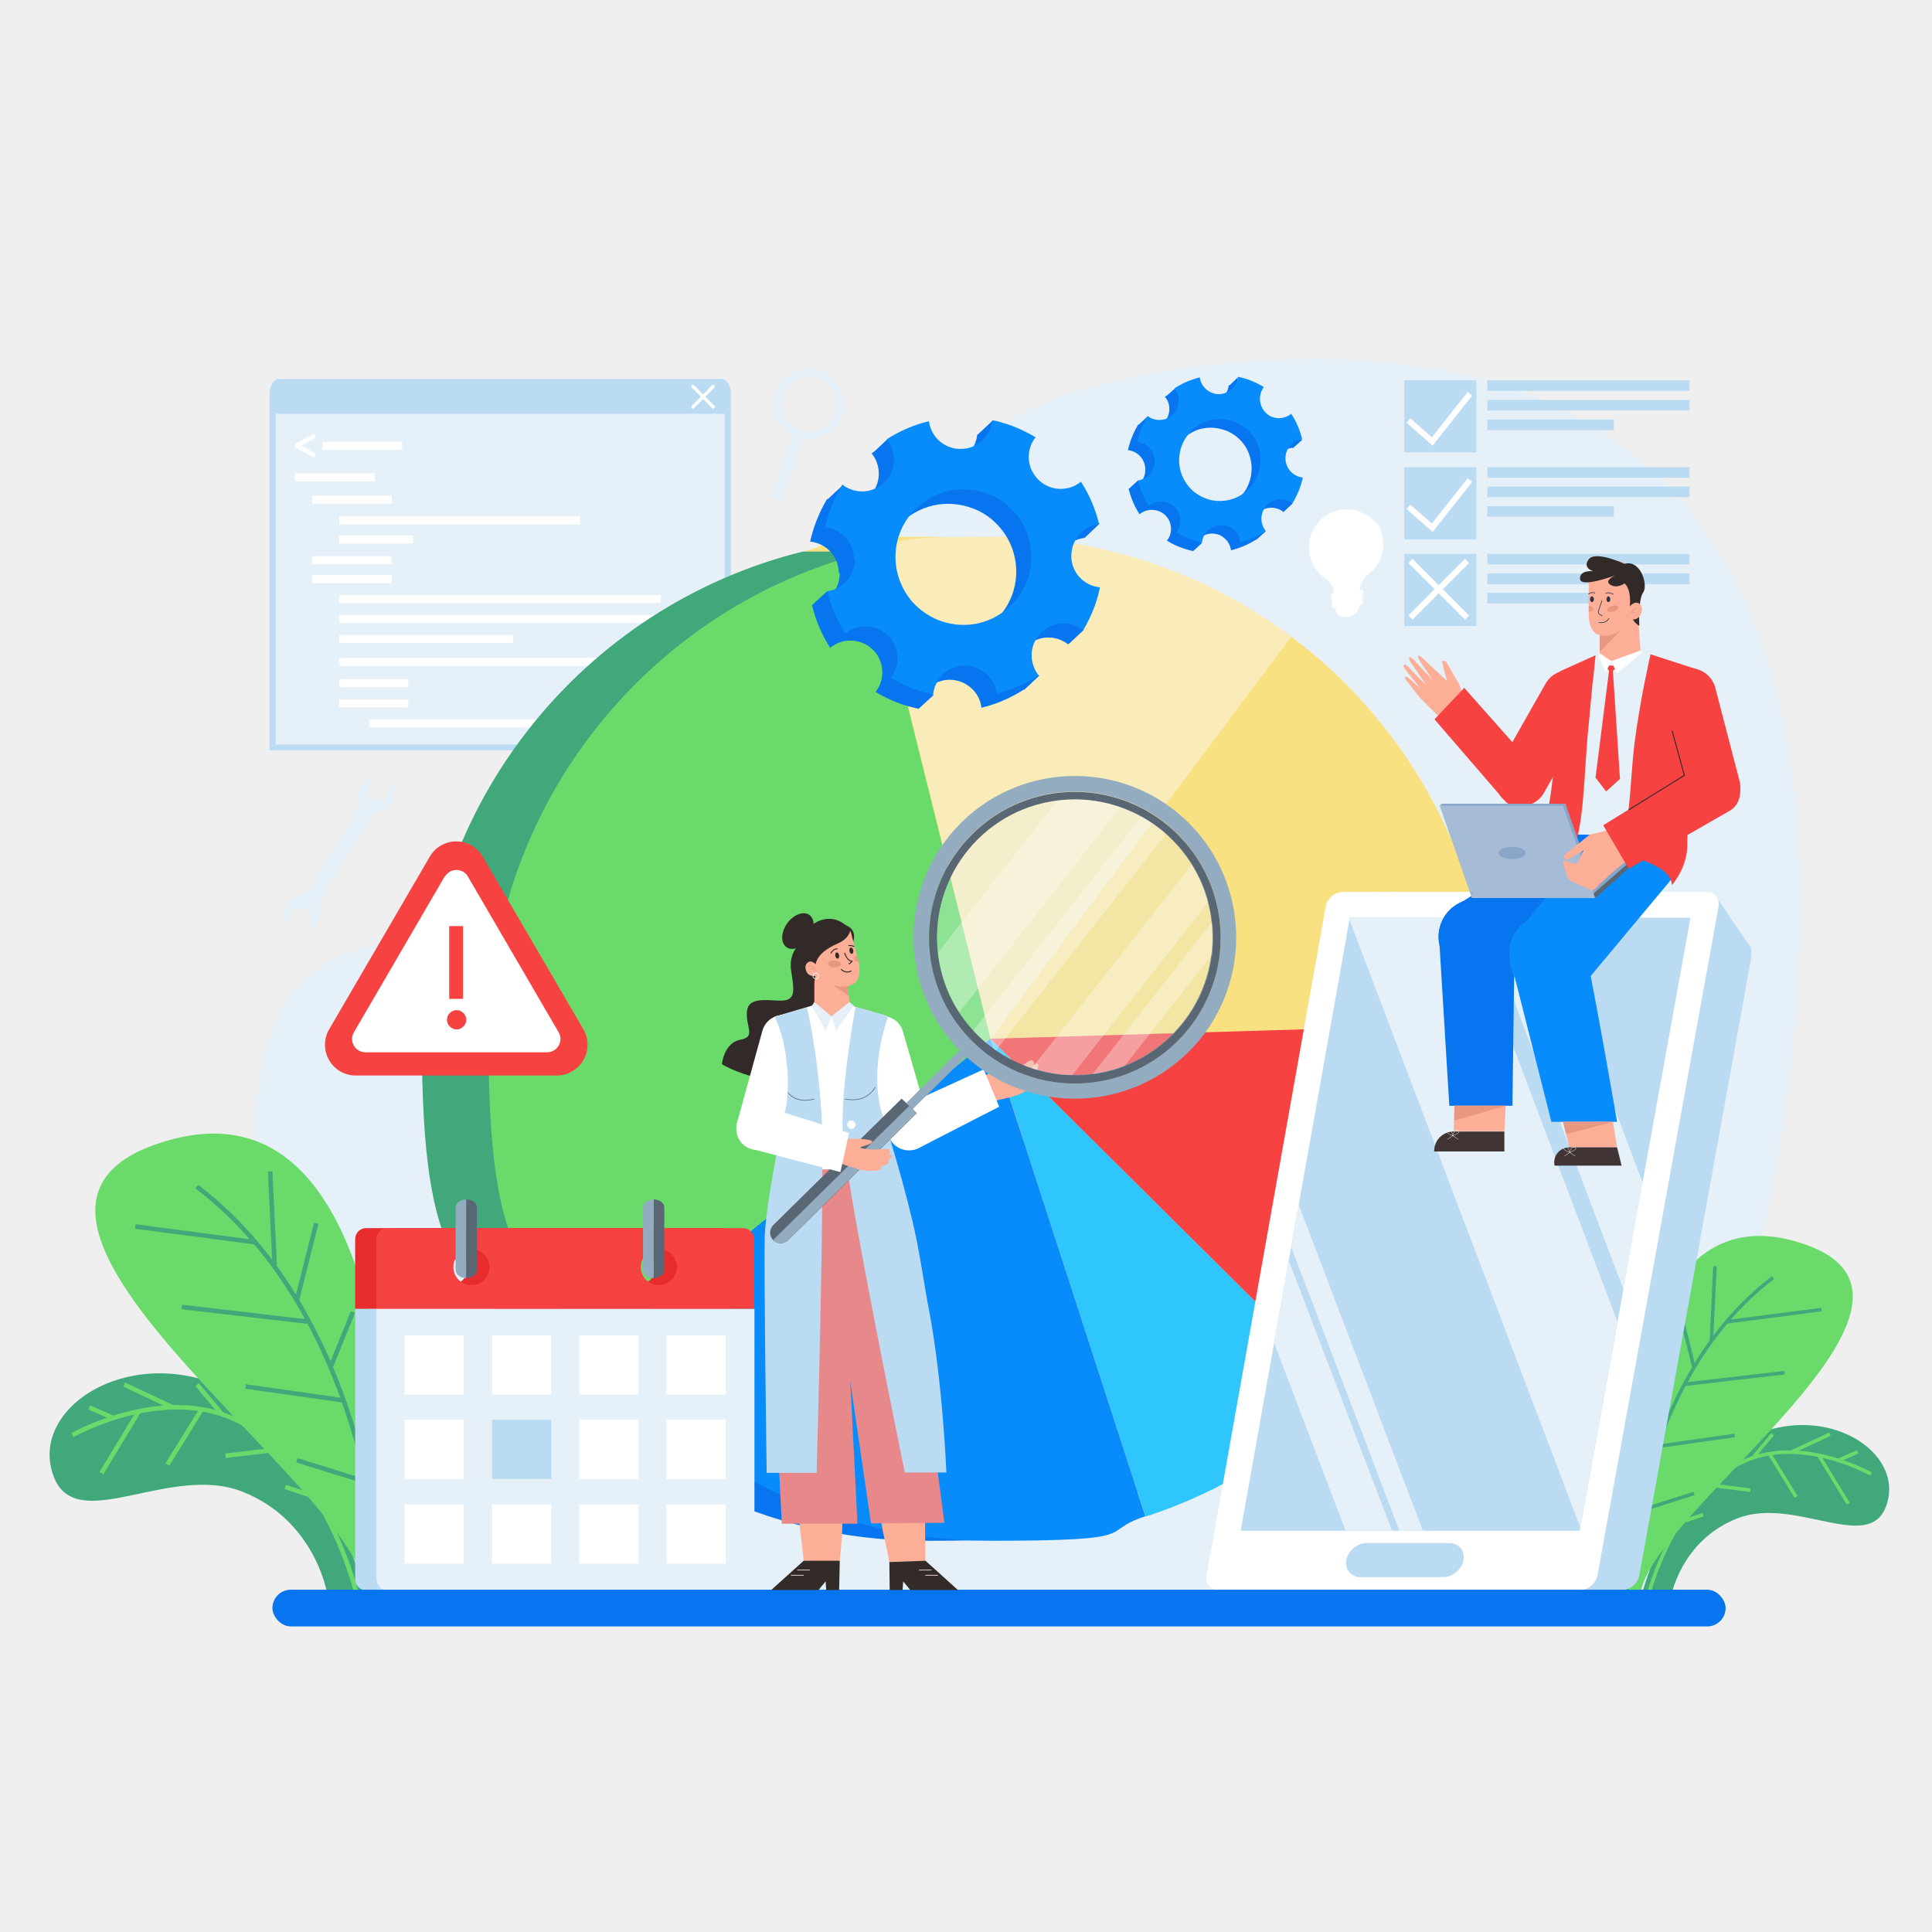 <?xml version="1.0" encoding="UTF-8"?>
<svg id="_圖層_1" data-name="圖層_1" xmlns="http://www.w3.org/2000/svg" version="1.1" viewBox="0 0 600 600">
  <!-- Generator: Adobe Illustrator 29.4.0, SVG Export Plug-In . SVG Version: 2.1.0 Build 152)  -->
  <defs>
    <style>
      .st0 {
        fill: #088cfc;
      }

      .st1 {
        stroke-width: .1px;
      }

      .st1, .st2, .st3, .st4, .st5, .st6, .st7, .st8, .st9, .st10, .st11, .st12, .st13, .st14, .st15 {
        fill: none;
      }

      .st1, .st3, .st7, .st12 {
        stroke: #fff;
      }

      .st1, .st3, .st15 {
        stroke-linecap: round;
        stroke-linejoin: round;
      }

      .st16 {
        fill: #bbdbf3;
      }

      .st2 {
        stroke: #332b27;
        stroke-width: .3px;
      }

      .st2, .st4, .st5, .st6, .st7, .st8, .st9, .st10, .st11, .st12, .st13, .st14 {
        stroke-miterlimit: 10;
      }

      .st3 {
        stroke-width: 1px;
      }

      .st4, .st8 {
        stroke: #40a87b;
      }

      .st4, .st13 {
        stroke-width: 1.1px;
      }

      .st17, .st18 {
        fill: #fff;
      }

      .st5 {
        stroke: #322a28;
        stroke-width: .3px;
      }

      .st6 {
        stroke: #fff1f0;
        stroke-width: .2px;
      }

      .st19, .st18 {
        opacity: .3;
      }

      .st19, .st20 {
        fill: #e5f0f8;
      }

      .st7 {
        stroke-width: .2px;
      }

      .st21 {
        fill: #e7888b;
      }

      .st22 {
        fill: #332b27;
      }

      .st23 {
        fill: #a5bbd6;
      }

      .st8, .st11 {
        stroke-width: 1.4px;
      }

      .st24 {
        fill: #0775ef;
      }

      .st25 {
        fill: #fdae97;
      }

      .st26 {
        fill: #e89780;
      }

      .st27 {
        fill: #f74242;
      }

      .st28 {
        fill: #2ec6fc;
      }

      .st29 {
        fill: #2c3447;
      }

      .st30 {
        fill: #93acbf;
      }

      .st9 {
        stroke: #2c3447;
        stroke-width: .2px;
      }

      .st31 {
        fill: #2d628c;
      }

      .st32 {
        fill: #f9e181;
      }

      .st33 {
        fill: #403534;
      }

      .st34 {
        fill: #efefef;
      }

      .st35 {
        fill: #e62c2c;
      }

      .st36 {
        fill: #322a28;
      }

      .st37 {
        fill: #6adb6a;
      }

      .st38 {
        fill: #89a5c7;
      }

      .st39 {
        fill: #ffd09c;
      }

      .st10 {
        stroke-width: .2px;
      }

      .st10, .st15 {
        stroke: #e89780;
      }

      .st11, .st13 {
        stroke: #6adb6a;
      }

      .st40 {
        fill: #586773;
      }

      .st12 {
        stroke-width: 1.8px;
      }

      .st41 {
        fill: #f9ecb8;
      }

      .st42 {
        fill: #40a87b;
      }

      .st43 {
        fill: #ffddb8;
      }

      .st14 {
        stroke: #586773;
        stroke-width: .2px;
      }

      .st44 {
        fill: #a6c9f1;
      }

      .st15 {
        stroke-width: .2px;
      }
    </style>
  </defs>
  <rect class="st34" x="-14.8" y="-11.7" width="630.8" height="630.8"/>
  <g>
    <path class="st20" d="M112.8,243.1c-1.7,2.2-1.8,4-1.5,5.3,0,.3.1.6.1.9,0,1.1-.3,2.3-.9,3.3l-14.2,23.2c-2.2,3.1-4.9,2-6.9,4.7-1.5,2-.9,5.2-.5,6.5,0,.2.3.2.4,0,.3-.8.6-2.2.9-3.2.5-1.4,3.3-2.5,5.6-.5,1.9,1.6.3,4.4-.3,5.5,0,.2,0,.4.3.3.6-.2,1.5-.6,2.4-1.8,1.7-2.2,1.6-4.3,1.3-5.6-.2-.6-.1-1.2,0-1.8.1-.8.4-1.5.9-2.1l14.7-23.9c.3-.5.7-.9,1.2-1.2,1.7-1.1,3.6-.7,5.1-2.6,1.5-2,.9-5.5.5-6.8,0-.2-.3-.2-.4,0-.3.8-.8,2.7-1.2,3.7-.5,1.4-2.9,2.6-5.2.7-1.9-1.6,0-4.8.5-6,0-.2,0-.4-.3-.3-.6.2-1.6.7-2.6,1.9Z"/>
    <path class="st20" d="M515.3,495.9S676.6,85,380.6,112.8c-126.8,11.9-103.1,84.2-159.1,151.8-36.3,43.8-106.1,8-132.3,46.3-26.2,38.3,4.6,147.5,15.4,185h410.7Z"/>
    <g>
      <path class="st16" d="M224.1,117.7H86.6c-1.6,0-2.9,2.2-2.9,4.8v110.5h143.3v-110.5c0-2.7-1.3-4.8-2.9-4.8Z"/>
      <rect class="st20" x="85.6" y="128.5" width="139.5" height="102.7"/>
      <path class="st17" d="M91.6,139v-1.1l6.2-3.4v1.6l-4.2,2.3,4.2,2.3v1.6l-6.2-3.4Z"/>
      <path class="st17" d="M213,228.6v-1.6l4.2-2.3-4.2-2.3v-1.6l6.2,3.4v1.1l-6.2,3.4Z"/>
      <rect class="st17" x="100.1" y="137.2" width="24.8" height="2.5"/>
      <rect class="st17" x="91.6" y="147" width="24.8" height="2.5"/>
      <rect class="st17" x="96.9" y="153.9" width="24.8" height="2.5"/>
      <rect class="st17" x="96.9" y="172.7" width="24.8" height="2.5"/>
      <rect class="st17" x="96.9" y="178.6" width="24.8" height="2.5"/>
      <rect class="st17" x="105.4" y="160.4" width="74.7" height="2.5"/>
      <rect class="st17" x="105.4" y="184.8" width="99.8" height="2.5"/>
      <rect class="st17" x="105.4" y="204.3" width="99.8" height="2.5"/>
      <rect class="st17" x="114.8" y="223.4" width="95.6" height="2.5"/>
      <rect class="st17" x="105.4" y="210.9" width="21.4" height="2.5"/>
      <rect class="st17" x="105.4" y="217.2" width="21.4" height="2.5"/>
      <rect class="st17" x="105.4" y="191" width="99.8" height="2.5"/>
      <rect class="st17" x="105.4" y="197.2" width="54" height="2.5"/>
      <rect class="st17" x="105.4" y="166.3" width="22.9" height="2.5"/>
      <g>
        <line class="st3" x1="215.2" y1="126.4" x2="221.5" y2="120"/>
        <line class="st3" x1="221.5" y1="126.4" x2="215.2" y2="120"/>
      </g>
    </g>
    <path class="st20" d="M240.8,121.9c-1.8,5.2.6,10.7,5.2,13.2l-6.5,19.1,3.3,1.1,6.5-19.1c5.2.9,10.4-2.1,12.2-7.2,2-5.7-1.1-12-6.8-13.9-5.7-2-12,1.1-13.9,6.8ZM259.3,128.2c-1.5,4.5-6.4,6.9-10.9,5.3-4.5-1.5-6.9-6.4-5.3-10.9,1.5-4.5,6.4-6.9,10.9-5.3,4.5,1.5,6.9,6.4,5.3,10.9Z"/>
    <g>
      <path class="st42" d="M509.5,496.5s9.6-38.1,33.4-49.9c23.8-11.8,49.2,4.3,42.8,21.3-5.6,14.6-28.5-3.4-46.3,3.7-17.8,7.1-20.6,24.9-20.6,24.9h-9.3Z"/>
      <path class="st13" d="M581.1,457.8s-25.6-14.6-44.5-1.1c-19,13.5-25,39.9-25,39.9"/>
      <line class="st13" x1="576.9" y1="450.9" x2="571" y2="453.5"/>
      <line class="st13" x1="568.3" y1="445.4" x2="556.5" y2="450.9"/>
      <line class="st13" x1="550.5" y1="445.4" x2="544.4" y2="452.7"/>
      <line class="st13" x1="538.9" y1="450.3" x2="536.1" y2="457"/>
      <line class="st13" x1="574" y1="467" x2="564.8" y2="451.9"/>
      <line class="st13" x1="557.8" y1="464.9" x2="549.5" y2="451.4"/>
      <line class="st13" x1="543.6" y1="462.8" x2="531" y2="461.2"/>
      <line class="st13" x1="528.9" y1="470.4" x2="521.7" y2="472.8"/>
    </g>
    <g>
      <path class="st42" d="M113.3,494.9s-12.1-48.4-42.3-63.3c-30.2-14.9-62.5,5.5-54.3,27,7.1,18.5,36.1-4.3,58.7,4.7,22.6,9,26.2,31.6,26.2,31.6h11.8Z"/>
      <path class="st11" d="M22.5,445.7s32.4-18.5,56.5-1.4c24.1,17.1,31.7,50.6,31.7,50.6"/>
      <line class="st11" x1="27.7" y1="437.1" x2="35.3" y2="440.4"/>
      <line class="st11" x1="38.6" y1="430" x2="53.7" y2="437.1"/>
      <line class="st11" x1="61.2" y1="430" x2="69" y2="439.3"/>
      <line class="st11" x1="76" y1="436.2" x2="79.6" y2="444.7"/>
      <line class="st11" x1="31.5" y1="457.5" x2="43.1" y2="438.3"/>
      <line class="st11" x1="52" y1="454.8" x2="62.6" y2="437.7"/>
      <line class="st11" x1="70" y1="452.1" x2="86" y2="450.2"/>
      <line class="st11" x1="88.6" y1="461.8" x2="97.8" y2="464.8"/>
    </g>
    <g>
      <path class="st37" d="M122.1,495.1s8.6-162.1-68.9-141.2c-77.4,20.9,60.4,108.3,60.3,141.2h8.6Z"/>
      <path class="st8" d="M119,495.1s-2.7-84.7-57.9-126.6"/>
      <line class="st8" x1="85.3" y1="393" x2="83.9" y2="363.8"/>
      <line class="st8" x1="42" y1="380.9" x2="79.3" y2="385.8"/>
      <line class="st8" x1="56.5" y1="405.9" x2="96" y2="410.5"/>
      <line class="st8" x1="76.3" y1="430.6" x2="106.7" y2="434.9"/>
      <line class="st8" x1="109.6" y1="407.5" x2="102.7" y2="424.5"/>
      <line class="st8" x1="98.2" y1="379.9" x2="92.2" y2="403.8"/>
      <line class="st8" x1="116.2" y1="435.8" x2="110.6" y2="446.9"/>
      <line class="st8" x1="92.2" y1="453.5" x2="114" y2="460.3"/>
    </g>
    <g>
      <path class="st37" d="M502.5,496.6s-6.7-127.8,54.3-111.3c61,16.5-47.6,85.3-47.5,111.3h-6.8Z"/>
      <path class="st4" d="M505,496.6s2.1-66.8,45.6-99.8"/>
      <line class="st4" x1="531.5" y1="416.2" x2="532.6" y2="393.2"/>
      <line class="st4" x1="565.7" y1="406.7" x2="536.3" y2="410.5"/>
      <line class="st4" x1="554.2" y1="426.3" x2="523.1" y2="429.9"/>
      <line class="st4" x1="538.7" y1="445.8" x2="514.7" y2="449.2"/>
      <line class="st4" x1="512.4" y1="427.6" x2="517.9" y2="441"/>
      <line class="st4" x1="521.4" y1="405.9" x2="526.1" y2="424.7"/>
      <line class="st4" x1="507.2" y1="449.9" x2="511.6" y2="458.7"/>
      <line class="st4" x1="526.1" y1="463.8" x2="508.9" y2="469.3"/>
    </g>
    <g>
      <path class="st42" d="M249.3,171.3c-67.9,16.8-118.3,78.2-118.3,151.3s12.9,70.9,34.4,97.6l121.5-97.6-37.6-151.3Z"/>
      <path class="st32" d="M380.3,197.7c-26-19.5-58.3-31-93.3-31s-25.6,1.6-37.6,4.6l37.6,151.3,93.3-124.9Z"/>
      <path class="st43" d="M442.8,317.9c-1.5-49.2-25.6-92.6-62.4-120.2l-93.3,124.9,155.8-4.7Z"/>
      <path class="st39" d="M442.8,317.9l-155.8,4.7,110.6,109.8c28-28.2,45.3-67,45.3-109.8s0-3.1-.1-4.7Z"/>
      <path class="st44" d="M335.1,471c23.9-7.7,45.3-21.1,62.6-38.5l-110.6-109.8,48.1,148.3Z"/>
      <path class="st24" d="M165.4,420.2c28.6,35.5,72.4,58.3,121.5,58.3s32.9-2.7,48.1-7.6l-48.1-148.3-121.5,97.6Z"/>
      <polygon class="st42" points="249.3 171.3 270 171.3 186.1 420.2 165.4 420.2 249.3 171.3"/>
      <path class="st37" d="M270,171.3c-67.9,16.8-118.3,78.2-118.3,151.3s12.9,70.9,34.4,97.6l121.5-97.6-37.6-151.3Z"/>
      <path class="st41" d="M401,197.7c-26-19.5-58.3-31-93.3-31s-25.6,1.6-37.6,4.6l37.6,151.3,93.3-124.9Z"/>
      <path class="st32" d="M463.4,317.9c-1.5-49.2-25.6-92.6-62.4-120.2l-93.3,124.9,155.8-4.7Z"/>
      <path class="st27" d="M463.4,317.9l-155.8,4.7,110.6,109.8c28-28.2,45.3-67,45.3-109.8s0-3.1-.1-4.7Z"/>
      <path class="st28" d="M355.7,471c23.9-7.7,45.3-21.1,62.6-38.5l-110.6-109.8,48.1,148.3Z"/>
      <path class="st0" d="M186.1,420.2c28.6,35.5,72.4,58.3,121.5,58.3s32.9-2.7,48.1-7.6l-48.1-148.3-121.5,97.6Z"/>
    </g>
    <g>
      <rect class="st16" x="436.1" y="118.1" width="22.4" height="22.4"/>
      <rect class="st16" x="436.1" y="145.1" width="22.4" height="22.4"/>
      <rect class="st16" x="436.1" y="172" width="22.4" height="22.4"/>
      <polyline class="st12" points="437.4 130.6 444.8 137.1 456.5 122.3"/>
      <polyline class="st12" points="437.4 157.4 444.8 163.9 456.5 149.1"/>
      <line class="st12" x1="438" y1="174.2" x2="455.6" y2="191.8"/>
      <line class="st12" x1="455.6" y1="174.2" x2="438" y2="191.8"/>
      <rect class="st16" x="461.9" y="118.1" width="62.8" height="3.3"/>
      <rect class="st16" x="461.9" y="124.2" width="62.8" height="3.3"/>
      <rect class="st16" x="461.9" y="130.3" width="39.3" height="3.3"/>
      <rect class="st16" x="461.9" y="145.1" width="62.8" height="3.3"/>
      <rect class="st16" x="461.9" y="151.1" width="62.8" height="3.3"/>
      <rect class="st16" x="461.9" y="157.2" width="39.3" height="3.3"/>
      <rect class="st16" x="461.9" y="172" width="62.8" height="3.3"/>
      <rect class="st16" x="461.9" y="178.1" width="62.8" height="3.3"/>
      <rect class="st16" x="461.9" y="184.1" width="39.3" height="3.3"/>
    </g>
    <g>
      <path class="st24" d="M260.8,178c0,5.1-3.7,9.4-8.6,10,1.1,4.6,3,9.1,5.6,13.2,3.9-3.2,9.5-3,13.2.5,1,.9,1.7,2,2.2,3.2,1.4,3.2,1,7.1-1.3,10,2.7,1.6,5.5,2.9,8.4,3.9,1.3.4,2.7.8,4,1.1.3,0,.5.1.8.2.5-5,4.6-8.9,9.7-9,2.6,0,4.9.9,6.7,2.5,1.8,1.5,3,3.7,3.3,6.2,4.6-1.1,9-3,13.1-5.6-3.1-3.9-3-9.5.6-13.2,3.6-3.7,9.2-4,13.2-.9,2.5-4.2,4.3-8.7,5.2-13.3-5-.5-8.8-4.6-8.9-9.7,0-5.1,3.7-9.4,8.6-10-1.1-4.6-3-9.1-5.6-13.1-3.4,2.8-8.4,3-12,.4-.4-.3-.8-.6-1.2-1-3.7-3.6-4-9.3-.9-13.2-2.5-1.5-5.2-2.8-8-3.8-1.3-.4-2.7-.9-4-1.2-.5-.1-.9-.2-1.4-.3-.5,5-4.6,8.9-9.7,8.9-.9,0-1.8,0-2.7-.3-3.9-1-6.8-4.3-7.3-8.3-4.6,1.1-9,3-13.1,5.6,3.1,3.9,3,9.5-.6,13.2-3.6,3.7-9.2,4-13.2.9-2.5,4.2-4.3,8.7-5.3,13.3,5,.5,8.8,4.6,8.9,9.7ZM279.3,162.9c2.3-2.3,4.9-4,7.8-5.1,3.7-1.4,7.7-1.7,11.6-.9,1.4.3,2.7.7,4,1.2,2.4,1,4.6,2.4,6.5,4.3,2.4,2.3,4.2,5.2,5.2,8.1,2.6,7.3,1,15.8-4.8,21.7-.7.7-1.4,1.4-2.2,1.9-4.8,3.8-10.9,5.2-16.6,4.1-1.4-.2-2.7-.6-4-1.1-2.5-1-4.9-2.5-7-4.5-.8-.8-1.6-1.6-2.2-2.5-6.1-8.2-5.6-19.8,1.8-27.3Z"/>
      <polygon class="st24" points="303.7 134.9 308.4 130.5 307.5 141.7 303.7 134.9"/>
      <polygon class="st24" points="275.6 136.4 270.8 140.9 278.2 144 280.1 137.1 275.6 136.4"/>
      <polygon class="st24" points="256.9 183.6 252.1 188 256.1 191 260.4 187.3 256.9 183.6"/>
      <polygon class="st24" points="261.8 150.6 257.1 155 259.1 159.8 260.2 154.5 261.8 150.6"/>
      <polygon class="st24" points="290 215.8 285.2 220.2 282.2 216.8 284.9 213.2 290 215.8"/>
      <polygon class="st24" points="341.5 162.6 336.8 167.1 331.7 163.1 334.2 159.4 341.5 162.6"/>
      <polygon class="st24" points="322.8 209.8 318.1 214.2 310.9 213.3 315.8 208.9 322.8 209.8"/>
      <polygon class="st24" points="336.6 195.6 331.8 200.1 330.4 192 334.8 192.7 336.6 195.6"/>
      <path class="st0" d="M265.5,173.6c0,5.1-3.7,9.4-8.6,10,1.1,4.6,3,9.1,5.6,13.2,3.9-3.2,9.5-3,13.2.5,1,.9,1.7,2,2.2,3.2,1.4,3.2,1,7.1-1.3,10,2.7,1.6,5.5,2.9,8.4,3.9,1.3.4,2.7.8,4,1.1.3,0,.5.1.8.2.5-5,4.6-8.9,9.7-9,2.6,0,4.9.9,6.7,2.5,1.8,1.5,3,3.7,3.3,6.2,4.6-1.1,9-3,13.1-5.6-3.1-3.9-3-9.5.6-13.2,3.6-3.7,9.2-4,13.2-.9,2.5-4.2,4.3-8.7,5.2-13.3-5-.5-8.9-4.6-8.9-9.7,0-5.1,3.7-9.4,8.6-10-1.1-4.6-3-9.1-5.6-13.1-3.4,2.8-8.4,3-12,.4-.4-.3-.8-.6-1.2-1-3.7-3.6-4-9.3-.9-13.2-2.5-1.5-5.2-2.8-8-3.8-1.3-.4-2.7-.9-4-1.2-.5-.1-.9-.2-1.4-.3-.5,5-4.6,8.9-9.7,8.9-.9,0-1.8,0-2.7-.3-3.9-1-6.8-4.3-7.3-8.3-4.6,1.1-9,3-13.1,5.6,3.1,3.9,3,9.5-.6,13.2-3.6,3.7-9.2,4-13.2.9-2.5,4.2-4.3,8.7-5.3,13.3,5,.5,8.8,4.6,8.9,9.7ZM284,158.4c2.3-2.3,4.9-4,7.8-5.1,3.7-1.4,7.7-1.7,11.6-.9,1.4.3,2.7.7,4,1.2,2.4,1,4.6,2.4,6.5,4.3,2.4,2.3,4.2,5.2,5.2,8.1,2.6,7.3,1,15.8-4.8,21.7-.7.7-1.4,1.4-2.2,1.9-4.8,3.8-10.9,5.2-16.6,4.1-1.4-.2-2.7-.6-4-1.1-2.5-1-4.9-2.5-7-4.5-.8-.8-1.6-1.6-2.2-2.5-6.1-8.2-5.6-19.8,1.8-27.3Z"/>
    </g>
    <g>
      <path class="st24" d="M355.7,145.8c0,3.1-2.2,5.6-5.2,6,.7,2.8,1.8,5.5,3.4,7.9,2.3-1.9,5.8-1.8,8,.3.6.6,1,1.2,1.3,1.9.8,2,.6,4.3-.8,6,1.6,1,3.3,1.8,5.1,2.4.8.3,1.6.5,2.4.7.2,0,.3,0,.5.1.3-3,2.8-5.3,5.9-5.4,1.6,0,3,.5,4,1.5,1.1.9,1.8,2.2,2,3.7,2.8-.7,5.4-1.8,7.9-3.4-1.9-2.3-1.8-5.7.3-8,2.1-2.2,5.6-2.4,8-.6,1.5-2.5,2.6-5.2,3.2-8-3-.3-5.3-2.8-5.4-5.9,0-3.1,2.2-5.6,5.2-6-.7-2.8-1.8-5.5-3.4-7.9-2.1,1.7-5.1,1.8-7.2.3-.2-.2-.5-.4-.7-.6-2.2-2.2-2.4-5.6-.6-8-1.5-.9-3.1-1.7-4.8-2.3-.8-.3-1.6-.5-2.4-.7-.3,0-.5-.1-.8-.2-.3,3-2.8,5.3-5.9,5.4-.6,0-1.1,0-1.6-.2-2.3-.6-4.1-2.6-4.4-5-2.8.7-5.4,1.8-7.9,3.4,1.9,2.3,1.8,5.7-.3,8-2.1,2.2-5.6,2.4-8,.6-1.5,2.5-2.6,5.2-3.2,8,3,.3,5.3,2.8,5.4,5.9ZM366.9,136.7c1.4-1.4,3-2.4,4.7-3.1,2.2-.8,4.6-1,7-.5.8.2,1.6.4,2.4.7,1.4.6,2.8,1.5,3.9,2.6,1.5,1.4,2.5,3.1,3.1,4.9,1.5,4.4.6,9.5-2.9,13.1-.4.4-.9.8-1.3,1.2-2.9,2.3-6.5,3.1-10,2.5-.8-.1-1.6-.4-2.4-.7-1.5-.6-3-1.5-4.2-2.7-.5-.5-.9-1-1.3-1.5-3.7-4.9-3.3-11.9,1.1-16.5Z"/>
      <polygon class="st24" points="381.6 119.9 384.4 117.2 383.9 123.9 381.6 119.9"/>
      <polygon class="st24" points="364.7 120.8 361.8 123.4 366.2 125.3 367.4 121.1 364.7 120.8"/>
      <polygon class="st24" points="353.4 149.2 350.5 151.9 352.9 153.7 355.5 151.4 353.4 149.2"/>
      <polygon class="st24" points="356.4 129.3 353.5 132 354.7 134.9 355.4 131.7 356.4 129.3"/>
      <polygon class="st24" points="373.3 168.6 370.5 171.2 368.6 169.2 370.3 167 373.3 168.6"/>
      <polygon class="st24" points="404.4 136.6 401.5 139.2 398.5 136.9 400 134.6 404.4 136.6"/>
      <polygon class="st24" points="393.1 165 390.2 167.6 385.9 167.1 388.9 164.4 393.1 165"/>
      <polygon class="st24" points="401.4 156.4 398.5 159.1 397.7 154.2 400.3 154.7 401.4 156.4"/>
      <path class="st0" d="M358.6,143.2c0,3.1-2.2,5.6-5.2,6,.7,2.8,1.8,5.5,3.4,7.9,2.3-1.9,5.8-1.8,8,.3.6.6,1,1.2,1.3,1.9.8,2,.6,4.3-.8,6,1.6,1,3.3,1.8,5.1,2.4.8.3,1.6.5,2.4.7.2,0,.3,0,.5.1.3-3,2.8-5.3,5.9-5.4,1.6,0,3,.5,4,1.5,1.1.9,1.8,2.2,2,3.7,2.8-.7,5.4-1.8,7.9-3.4-1.9-2.3-1.8-5.7.3-8,2.1-2.2,5.6-2.4,8-.6,1.5-2.5,2.6-5.2,3.2-8-3-.3-5.3-2.8-5.4-5.9,0-3.1,2.2-5.6,5.2-6-.7-2.8-1.8-5.5-3.4-7.9-2.1,1.7-5.1,1.8-7.2.3-.2-.2-.5-.4-.7-.6-2.2-2.2-2.4-5.6-.6-8-1.5-.9-3.1-1.7-4.8-2.3-.8-.3-1.6-.5-2.4-.7-.3,0-.5-.1-.8-.2-.3,3-2.8,5.3-5.9,5.4-.6,0-1.1,0-1.6-.2-2.3-.6-4.1-2.6-4.4-5-2.8.7-5.4,1.8-7.9,3.4,1.9,2.3,1.8,5.7-.3,8-2.1,2.2-5.6,2.4-8,.6-1.5,2.5-2.6,5.2-3.2,8,3,.3,5.3,2.8,5.4,5.9ZM369.7,134c1.4-1.4,3-2.4,4.7-3.1,2.2-.8,4.6-1,7-.5.8.2,1.6.4,2.4.7,1.4.6,2.8,1.5,3.9,2.6,1.5,1.4,2.5,3.1,3.1,4.9,1.5,4.4.6,9.5-2.9,13.1-.4.4-.9.8-1.3,1.2-2.9,2.3-6.5,3.1-10,2.5-.8-.1-1.6-.4-2.4-.7-1.5-.6-3-1.5-4.2-2.7-.5-.5-.9-1-1.3-1.5-3.7-4.9-3.3-11.9,1.1-16.5Z"/>
    </g>
    <g>
      <polygon class="st16" points="543.1 293.4 532.5 277.8 527.5 302.6 535.3 322.7 543.1 293.4"/>
      <path class="st16" d="M391.5,493.8h112.2c2.5,0,4.9-2,5.4-4.5l34.7-191.5c.5-2.5,0-5.1-2.4-5.1l-111.2-15.8c-2.5,0-5,2.1-5.4,4.6l-37,207.7c-.4,2.5,1.2,4.5,3.8,4.5Z"/>
      <path class="st17" d="M378.5,493.8h112.2c2.5,0,4.9-2,5.4-4.5l37.6-207.7c.5-2.5-1.2-4.6-3.8-4.6h-112.8c-2.5,0-5,2.1-5.4,4.6l-37,207.7c-.4,2.5,1.2,4.5,3.8,4.5Z"/>
      <polygon class="st16" points="419.2 285 385.3 475.4 490.6 475.4 504.2 400.3 461.6 288 480.1 288 510.1 367.4 525 285 419.2 285"/>
      <path class="st17" d="M456.6,283.8c0,.4,0,.8,0,1.1,0,.7.3,1.3.7,1.8.6.7,1.6,1.2,2.7,1.2h23.2c1.9,0,3.7-1.3,4.5-3,.2-.4.3-.7.4-1.1.2-1.1,0-2.2-.7-2.9-.6-.7-1.6-1.2-2.7-1.2h-23.2c-2.3,0-4.5,1.9-4.9,4.1Z"/>
      <polygon class="st20" points="461.6 288 504.2 400.3 510.1 367.4 480.1 288 461.6 288"/>
      <polygon class="st20" points="419.2 285 419.1 285.7 490.8 474.4 502.3 410.5 454.8 285 419.2 285"/>
      <polygon class="st20" points="403.3 374.1 401 387.3 434.6 475.4 441.9 475.4 403.3 374.1"/>
      <polygon class="st20" points="400.2 391.4 395.7 417.1 417.9 475.4 432.3 475.4 400.2 391.4"/>
      <path class="st16" d="M422.5,489.8h25.7c2.9,0,5.8-2.4,6.3-5.3h0c.5-2.9-1.4-5.3-4.4-5.3h-25.7c-2.9,0-5.8,2.4-6.3,5.3h0c-.5,2.9,1.5,5.3,4.4,5.3Z"/>
    </g>
    <g>
      <path class="st35" d="M224.1,381.4h-110.4c-1.9,0-3.4,1.5-3.4,3.5v21.6h117.3v-21.6c0-1.9-1.5-3.5-3.5-3.5ZM139.8,399.1c-3.1,0-5.6-2.5-5.6-5.6s2.5-5.6,5.6-5.6,5.6,2.5,5.6,5.6-2.5,5.6-5.6,5.6ZM198,399.1c-3.1,0-5.6-2.5-5.6-5.6s2.5-5.6,5.6-5.6,5.6,2.5,5.6,5.6-2.5,5.6-5.6,5.6Z"/>
      <path class="st16" d="M110.3,406.5v83.9c0,1.9,1.5,3.5,3.5,3.5h110.4c1.9,0,3.5-1.5,3.5-3.5v-83.9h-117.3Z"/>
      <path class="st27" d="M230.7,381.4h-110.4c-1.9,0-3.4,1.5-3.4,3.5v21.6h117.3v-21.6c0-1.9-1.5-3.5-3.5-3.5ZM146.4,399.1c-3.1,0-5.6-2.5-5.6-5.6s2.5-5.6,5.6-5.6,5.6,2.5,5.6,5.6-2.5,5.6-5.6,5.6ZM204.6,399.1c-3.1,0-5.6-2.5-5.6-5.6s2.5-5.6,5.6-5.6,5.6,2.5,5.6,5.6-2.5,5.6-5.6,5.6Z"/>
      <path class="st20" d="M116.9,406.5v83.9c0,1.9,1.5,3.5,3.5,3.5h110.4c1.9,0,3.5-1.5,3.5-3.5v-83.9h-117.3Z"/>
      <g>
        <rect class="st17" x="125.6" y="414.7" width="18.4" height="18.4"/>
        <rect class="st17" x="125.6" y="440.9" width="18.4" height="18.4"/>
        <rect class="st17" x="125.6" y="467.2" width="18.4" height="18.4"/>
      </g>
      <g>
        <rect class="st17" x="152.8" y="414.7" width="18.4" height="18.4"/>
        <rect class="st16" x="152.8" y="440.9" width="18.4" height="18.4"/>
        <rect class="st17" x="152.8" y="467.2" width="18.4" height="18.4"/>
      </g>
      <g>
        <rect class="st17" x="179.9" y="414.7" width="18.4" height="18.4"/>
        <rect class="st17" x="179.9" y="440.9" width="18.4" height="18.4"/>
        <rect class="st17" x="179.9" y="467.2" width="18.4" height="18.4"/>
      </g>
      <g>
        <rect class="st17" x="207" y="414.7" width="18.4" height="18.4"/>
        <rect class="st17" x="207" y="440.9" width="18.4" height="18.4"/>
        <rect class="st17" x="207" y="467.2" width="18.4" height="18.4"/>
      </g>
      <path class="st40" d="M203,372.5v24.4c1.8,0,3.3-1.1,3.3-2.5v-19.4c0-1.4-1.5-2.5-3.3-2.5Z"/>
      <path class="st30" d="M199.7,375v19.4c0,1.4,1.5,2.5,3.3,2.5v-24.4c-1.8,0-3.3,1.1-3.3,2.5Z"/>
      <path class="st30" d="M141.5,375v19.4c0,1.4,1.5,2.5,3.3,2.5v-24.4c-1.8,0-3.3,1.1-3.3,2.5Z"/>
      <path class="st40" d="M144.8,372.5h0v24.4h0c1.8,0,3.3-1.1,3.3-2.5v-19.4c0-1.4-1.5-2.5-3.3-2.5Z"/>
    </g>
    <rect class="st24" x="84.6" y="493.7" width="451.3" height="11.4" rx="5.7" ry="5.7"/>
    <g>
      <polygon class="st31" points="521.3 265.8 521.4 255.2 509 257.1 521.3 265.8"/>
      <path class="st25" d="M454.2,215.6l-1.1-3.3s-2-3.1-2.6-4.4c-.3-.7-1.4-2.4-1.7-2.6-.2-.2-.9-.1-.9.2,0,.4.5,2.3.7,3.1.2.7.8,2.9.8,2.9,0,0-4.2-3.9-5.6-5.2-.8-.8-2.9-3.1-3.4-2.6-.4.4,1.5,3,2.1,3.9.6.8,2.3,3.4,2.3,3.4,0,0-3-3.1-3.9-4.1-.7-.7-2.6-3.2-3.2-2.7-.6.5,1.4,2.8,1.9,3.7.8,1.2,3.3,4.8,3.3,4.8,0,0-3.2-3.1-4.2-4.2-.6-.6-2.1-2.5-2.7-2-.6.5,1.2,2.3,1.7,3,.9,1.1,3.5,4.5,3.5,4.5,0,0-2.4-2.2-3.1-2.9-.3-.3-1.4-1.2-1.7-.9-.4.5.9,1.8,1.3,2.3l3.2,4.1c.3.3.6.6.9.9l5.4,5.4,7.2-7.2Z"/>
      <path class="st24" d="M496,253.5l-42,26.6c-1.2.5-2.3,1.2-3.4,2.1-4.8,4.4-5.2,11.8-.8,16.6,4.4,4.8,11.8,5.2,16.6.8l48.4-25.4-18.9-20.8Z"/>
      <path class="st24" d="M446.9,292.6c0-.5-.1-1.1-.1-1.7,0-6.5,5.3-11.8,11.8-11.8s11.8,5.3,11.8,11.8l-.7,52.5h-19.6l-3.1-50.9Z"/>
      <path class="st0" d="M518.3,274l-26.3,31.5c-4.6,5.6-13,6.3-18.5,1.7h0c-5.6-4.6-6.3-13-1.7-18.5l26.3-31.5c4.6-5.6,13-6.3,18.5-1.7h0c5.6,4.6,6.3,13,1.7,18.5Z"/>
      <polygon class="st20" points="496.8 203 484.3 208.6 486 259.1 521.4 259.7 526.8 207.7 509.5 202.1 496.8 203"/>
      <path class="st25" d="M496.8,195.7v7.9s.5,1.7,4.5,1.7c4,0,8.2-2.6,8.2-2.6l-1.2-17.3-11.5,10.3Z"/>
      <polygon class="st26" points="496.8 202.5 505 194 496.8 193.9 496.8 202.5"/>
      <path class="st25" d="M493.4,179.8v11.1c0,2.2.6,5.6,3.2,6.3,2.5.8,6-.3,8.4-2.9,2.4-2.6,7.8-14.5.3-18.9-7.5-4.4-11.7,3.2-11.9,4.3Z"/>
      <path class="st27" d="M476.5,249c-2.6,2.2-6.4,2.1-8.9,0h0l-22.1-25.6,3-3.2,5.6-5.9.6-.7,22.8,25.7c2.4,3,2,7.4-1,9.8Z"/>
      <path class="st0" d="M468.7,295.9c0-6.5,5.3-11.8,11.8-11.8s10.1,2.7,11.5,9.2c3.3,15,10.2,55.1,10.2,55.1h-20.4l-12.9-50.9c0-.5-.1-1.1-.1-1.7Z"/>
      <path class="st27" d="M468.4,249.3h0c3.9,2.2,8.9.8,11.1-3.1l14.7-25.9c2.2-3.9.8-8.9-3.1-11.1h0c-3.9-2.2-8.9-.8-11.1,3.1l-14.7,25.9c-2.2,3.9-.8,8.9,3.1,11.1Z"/>
      <path class="st36" d="M504.5,175.1s-9-4.2-11.1-1.4c-2.1,2.7,1.4,3.7,1.4,3.7,0,0-4.3-.5-4.1,2.4s10.9-1.1,10.9-1.1c0,0-3.6,1.6-1.5,2.9,2.1,1.3,4.4-.4,4.4-.4,0,0,2,1.2,1.7,6.5-.3,5.4,2.9,6.6,2.9,6.6,0,0-.4-8.1,1.2-10.3,1.6-2.2-.7-10.3-5.8-8.9Z"/>
      <g>
        <path class="st25" d="M505.7,189c-.9,1.4-1.1,2.3,0,3s2.9.5,3.7-.9.7-3-.4-3.7-2.5.2-3.3,1.6Z"/>
        <path class="st10" d="M508.5,188.9s-1.1-.2-1.9,1.3c0,0,.7-.2,1.5,0"/>
      </g>
      <path class="st29" d="M500.1,186.1c0,.5-.3.9-.6.9s-.6-.4-.6-.9.3-.9.6-.9.6.4.6.9Z"/>
      <path class="st9" d="M499.7,192s-.9,1.8-3.2,1.3"/>
      <path class="st9" d="M497.5,186.5l-1.1,3.3c-.1.3,0,.7.3.9l.9.6"/>
      <path class="st9" d="M501.1,184.6s-1.3-.9-2.5-.3"/>
      <path class="st29" d="M493.8,186.1c0,.5.3.9.6.9s.6-.4.6-.9-.3-.9-.6-.9-.6.4-.6.9Z"/>
      <path class="st9" d="M493.3,184.5s.9-.8,2.1-.3"/>
      <path class="st27" d="M534.4,252.3h0c4.3-1.1,7-5.6,5.8-9.9l-7.5-28.8c-1.1-4.3-5.6-7-9.9-5.8h0c-4.3,1.1-7,5.6-5.8,9.9l7.5,28.8c1.1,4.3,5.6,7,9.9,5.8Z"/>
      <path class="st26" d="M499.2,189.6c.2.5,1.1.6,2,.3s1.6-1,1.4-1.4c-.2-.5-1.1-.6-2-.3-1,.3-1.6,1-1.4,1.4Z"/>
      <path class="st26" d="M493.4,188.1v1.8c.8,0,1.4-.1,1.5-.5.1-.5-.6-1.1-1.5-1.3Z"/>
      <polygon class="st25" points="467.2 351.3 467.6 343.4 451.7 343.4 451.5 351.3 467.2 351.3"/>
      <polygon class="st26" points="451.6 348 467.6 343.4 451.7 343.4 451.6 348"/>
      <polygon class="st25" points="502.2 356.3 500.9 348.4 485.4 348.4 487.4 356.3 502.2 356.3"/>
      <polygon class="st27" points="499.1 206.7 501.9 206.7 502.2 207.3 500.9 208.3 499.7 208.3 498.8 207.1 499.1 206.7"/>
      <polygon class="st26" points="486.4 352.2 500.9 348.4 485.4 348.4 486.4 352.2"/>
      <polygon class="st17" points="509.5 202 500.4 205.3 502.1 209.1 509.9 202.8 509.5 202"/>
      <polygon class="st17" points="496.8 202.9 496.3 203.8 498.7 208.7 500.4 205.3 496.8 202.9"/>
      <polygon class="st27" points="499.7 208.3 495.5 241.5 498.8 245.8 503.1 241.9 500.9 208.3 499.7 208.3"/>
      <line class="st9" x1="518.7" y1="224.7" x2="523.5" y2="244.3"/>
      <line class="st9" x1="485.3" y1="236.6" x2="484.9" y2="224.7"/>
      <path class="st33" d="M502.2,356.3l1.4,5.7h-20.8c-.7-2.9,1.6-5.7,4.6-5.7h14.9Z"/>
      <path class="st33" d="M467.2,351.3v6.3h-21.8v-.5c.2-3.2,2.8-5.7,6.1-5.7h15.7Z"/>
      <path class="st1" d="M451.2,352.6s-.5-2.1-1.6-1.5c-1.2.6,1.6,1.6,1.6,1.6l-1.6,1.1"/>
      <path class="st1" d="M451.2,352.6s.5-2.1,1.6-1.5c1.2.6-1.6,1.6-1.6,1.6l1.6,1.1"/>
      <path class="st1" d="M487.5,357.8s-.5-2.1-1.6-1.5c-1.2.6,1.6,1.6,1.6,1.6l-1.6,1.1"/>
      <path class="st1" d="M487.5,357.8s.5-2.1,1.6-1.5c1.2.6-1.6,1.6-1.6,1.6l1.6,1.1"/>
      <path class="st27" d="M495.5,203.6s-.9,8.9-2.2,22.3c-1.4,13.4-1.3,34.4-5.6,38.4,0,0-4.5.3-13.5,3,0,0,2.5-8.5,5.6-13.3,3.1-4.8,4.6-45.5,4.6-45.5l11.1-5Z"/>
      <polygon class="st20" points="494.7 211.1 493.7 221.6 497 218.8 496.8 211.3 494.7 211.1"/>
      <path class="st27" d="M512.6,203.1s-3.3,14.4-5,27.8c-1.6,13.4-1.1,26.3-5.3,34.1,0,0,16.9,3,16.9,9.9,0,0,4.8-5.3,4.8-12.4,0-7.2,2.8-54.7,2.8-54.7l-14.2-4.6Z"/>
      <g>
        <polygon class="st23" points="457.1 278.9 495.4 278.9 485.4 250.2 447.1 250.2 457.1 278.9"/>
        <g>
          <polygon class="st38" points="495 277.5 507.5 266.5 470.5 266.5 456.7 277.5 495 277.5"/>
          <polygon class="st23" points="457.8 278.3 496.1 278.3 486.1 249.6 447.8 249.6 457.8 278.3"/>
          <polygon class="st38" points="447.8 249.6 447.1 250.2 485.4 250.2 495.4 278.9 496.1 278.3 486.1 249.6 447.8 249.6"/>
          <polygon class="st40" points="507.5 266.5 507.9 267.8 495.4 278.9 494.9 277.5 507.5 266.5"/>
        </g>
        <path class="st38" d="M465.4,264.9c0,1,1.9,1.9,4.2,1.9s4.2-.8,4.2-1.9-1.9-1.9-4.2-1.9-4.2.8-4.2,1.9Z"/>
      </g>
      <path class="st25" d="M499.7,257.7l5.7,9.7h0c-2.6,1.4-8.1,6.6-10,8.6-.5.4-1.1.5-1.7.3l-5.4-2.5c-.8-.4-1.5-1.1-1.7-2l-1.2-3.8c-.1-.4.2-.8.6-.7l3,.9c.4.1.9,0,1.1-.5l1.7-3.6-4.9,2.9c-.3.2-.6,0-.8-.2l-.3-.4c-.2-.3-.2-.7.1-.9l7.8-6.3,5.7-1.4s0,0,.3-.2Z"/>
      <path class="st27" d="M539,241.2c2.4,3.6,1.7,8.3-1.5,10.4l-31.7,18.2-7.9-13.5,29.4-18.2c3.2-2.1,9.3-.5,11.6,3.1Z"/>
      <polyline class="st5" points="505.8 251.5 523.1 240.8 519.3 227"/>
    </g>
    <g>
      <path class="st27" d="M110.4,334c-3.4,0-6.5-1.8-8.2-4.8-1.7-2.9-1.7-6.6,0-9.5l31.3-53.7c1.7-2.9,4.8-4.7,8.2-4.7s6.5,1.8,8.2,4.7l31.3,53.7c1.7,2.9,1.7,6.6,0,9.5-1.7,2.9-4.8,4.8-8.2,4.8h-62.6Z"/>
      <path class="st17" d="M138.1,272.2l-28.2,48.4c-1.6,2.8.4,6.2,3.6,6.2h56.4c3.2,0,5.2-3.5,3.6-6.2l-28.2-48.4c-1.6-2.7-5.5-2.7-7.1,0Z"/>
      <path class="st27" d="M138.8,316.7c0-.8.3-1.5.9-2.1.6-.6,1.3-.9,2.1-.9s1.5.3,2.1.9c.6.6.9,1.3.9,2.1s-.3,1.5-.9,2.1c-.6.6-1.3.9-2.1.9s-1.5-.3-2.1-.9c-.6-.6-.9-1.3-.9-2.1ZM143.8,310.2h-4.3v-22.6h4.3v22.6Z"/>
    </g>
    <g>
      <path class="st25" d="M249.6,484.7l-2.2-19.3h13.8s.4,3,.4,7.8-.9,11.9-.9,11.9l-11.2-.4Z"/>
      <polygon class="st22" points="249.6 484.7 239.5 493.8 254.2 493.8 256.4 491.1 256.6 493.8 260.6 493.8 260.8 484.7 249.6 484.7"/>
      <line class="st6" x1="247.6" y1="487.6" x2="251.5" y2="487.6"/>
      <path class="st36" d="M248.6,292.9s-3.8,2.8-2.9,8.6c.9,5.7,1.4,8.8-2.2,9.2-3.6.4-10.9-1.7-11.5,3.2s3,8.1-2.1,9c-5.1,1-5.7,7.6-5.7,7.6,0,0,18.5,11.3,35.7.4,17.2-10.8-1.4-17.9-1.4-17.9l-9.9-20.1Z"/>
      <line class="st6" x1="245.6" y1="489.2" x2="249.6" y2="489.2"/>
      <path class="st21" d="M245.7,362.5c-5.4,5.7-8.7,18.4-7.2,32.6,1.5,14.2,1.5,23.5,1.5,23.5,0,6.5,5.4,11.7,11.9,11.7,6.5,0,11.7-5.4,11.7-11.9l2.7-55.1-20.5-.7Z"/>
      <path class="st25" d="M287.4,484.7l-.2-19.3h-13.8s-.2,5.6.8,10.3c1.1,4.6,2,9.4,2,9.4l11.2-.4Z"/>
      <polygon class="st26" points="275.1 356.7 270.5 357.8 272.8 361.6 275.1 356.7"/>
      <path class="st21" d="M263.5,419.6c.5-6.5-4.3-12.2-10.8-12.7-6.5-.5-12.2,4.3-12.7,10.8,0,1.2,0,2.3.2,3.4h0s2.6,52.1,2.6,52.1h23.5l-2.7-53.5Z"/>
      <path class="st17" d="M263.6,312.1l11.9,3.5-1.2,47.6h-30.6s-2.1-40.8-3-47.5l12.2-3.6h10.7Z"/>
      <path class="st21" d="M274.3,363.2c6.1,5,10.2,15.7,10.4,30,.2,14.3,1.2,23.5,1.2,23.5.7,6.5-4,12.3-10.5,13-6.5.7-12.3-4-13-10.5l-6.4-56h18.2Z"/>
      <polygon class="st22" points="287.4 484.7 297.5 493.8 282.7 493.8 280.5 491.1 280.3 493.8 276.3 493.8 276.2 485.1 287.4 484.7"/>
      <path class="st21" d="M285.9,417.3c-.3-6.5-5.9-11.5-12.4-11.2-6.5.3-11.5,5.9-11.2,12.4,0,1.2.3,2.3.7,3.3h0s7.5,51.3,7.5,51.3l22.8-.2-7.4-55.6Z"/>
      <line class="st6" x1="289.3" y1="487.6" x2="285.4" y2="487.6"/>
      <path class="st17" d="M239.1,314.8h0c3.7,0,6.7,3,6.7,6.7v29.6c0,3.7-3,6.7-6.7,6.7h0c-3.7,0-6.7-3-6.7-6.7v-29.6c0-3.7,3-6.7,6.7-6.7Z" transform="translate(380.5 723.9) rotate(-164.6)"/>
      <line class="st6" x1="291.3" y1="489.2" x2="287.4" y2="489.2"/>
      <path class="st25" d="M320.5,329.3c.8.3.6,1.5.6,1.5,0,0,.8-.9,1.2-.3.4.5-.3,2-.4,2.2,0-.1.4-.4.7.3.3.7-1.6,2.6-1.8,2.8,0,0,.5-.2.7.4.2.6-2.9,3-5.6,3.9-2.3.8-7.7,1.9-9.3,2.3l-2.7-7.1c.9-.5,1.9-1,2.6-1.6,1.8-1.3,7.3-4.4,7.7-3.6.4.8-2.9,3.6-2.4,3.8.5.2,3.3-1.3,4.5-2.1,1.2-.8,3.5-2.8,4.2-2.5Z"/>
      <path class="st16" d="M250.6,312.9s3.3,13.3,4.5,32.8-1.5,111.7-1.5,111.7h-15.5s-.9-62.3-.6-73.4,6.8-41.3,6.8-41.3c0,0,2.1-15.5-3.6-26.9l9.9-2.9Z"/>
      <path class="st25" d="M252.9,297.3v14.9s.3,3.3,4.2,3.6c4.4.3,6.7-3.6,6.8-3.8l-.3-2.6-.8-7.9-.4-4.1h-9.5Z"/>
      <path class="st17" d="M284.1,357h0c-3.5,1-7.2-1-8.2-4.5l-8.2-28.5c-1-3.5,1-7.2,4.5-8.2h0c3.5-1,7.2,1,8.2,4.5l8.2,28.5c1,3.5-1,7.2-4.5,8.2Z"/>
      <path class="st14" d="M244.7,339.3s2.4,3.6,8.2,2"/>
      <path class="st17" d="M310.3,343.7l-25.1,12.9c-3,1.4-6.8-.2-8.5-3.6-1.6-3.4-.5-7.4,2.5-8.9l26.3-12,4.8,11.6Z"/>
      <polygon class="st26" points="255.9 304.1 263.6 309.3 262.8 301.4 255.9 304.1"/>
      <polygon class="st20" points="263.8 311.2 258.2 315.6 259.7 320.1 265.2 312.3 263.8 311.2"/>
      <polygon class="st20" points="252.9 311.2 258.2 315.6 256.4 320.1 252.1 312.4 252.9 311.2"/>
      <path class="st16" d="M265.7,312.7l10.1,3s-6,15.7-2,29.7c0,0,5.4,16.3,9.6,33.9,2.3,9.7,3.6,19.9,5.1,27.5,4.3,22.5,5.4,50.5,5.4,50.5h-12.9s-18.8-91.3-19.3-105.8c-.6-14.5,4-38.8,4-38.8Z"/>
      <g>
        <path class="st30" d="M369,326.8c19.7-19.4,19.9-51.2.5-70.9-19.4-19.7-51.2-19.9-70.9-.5-19.7,19.4-19.9,51.2-.5,70.9,19.4,19.7,51.2,19.9,70.9.5ZM301.6,322.9c-17.6-17.8-17.4-46.5.4-64,17.8-17.6,46.5-17.4,64,.4,17.6,17.8,17.4,46.5-.4,64-17.8,17.6-46.5,17.4-64-.4Z"/>
        <path class="st40" d="M365.6,323.4c17.8-17.6,18-46.2.4-64-17.6-17.8-46.2-18-64-.4-17.8,17.6-18,46.2-.4,64,17.6,17.8,46.2,18,64,.4ZM303.3,321.2c-16.6-16.8-16.4-43.9.4-60.6,16.8-16.6,43.9-16.4,60.5.4,16.6,16.8,16.4,43.9-.4,60.5-16.8,16.6-43.9,16.4-60.6-.4Z"/>
        <path class="st19" d="M363.9,321.6c-4.3,4.3-9.4,7.5-14.7,9.5-3.2,1.2-6.6,2.1-9.9,2.5-2.1.3-4.1.4-6.2.3-4.2,0-8.5-.8-12.6-2.1-3.9-1.3-7.7-3.2-11.2-5.6-2.1-1.5-4.1-3.1-5.9-5-.4-.4-.8-.8-1.1-1.2-1.6-1.8-3.1-3.7-4.4-5.7-3.7-5.7-5.9-12.1-6.6-18.6-1.4-12.5,2.8-25.6,12.5-35.1,6.9-6.8,15.5-10.8,24.5-12,6.6-.9,13.3-.2,19.6,2,2.2.8,4.4,1.7,6.6,2.9,2.7,1.5,5.3,3.3,7.7,5.4.8.7,1.5,1.4,2.2,2.1,2.3,2.3,4.3,4.8,5.9,7.5,2.3,3.7,4,7.6,5,11.7.5,2,.9,4,1.1,6.1.4,3.4.4,6.9,0,10.3-1.2,9.2-5.3,18-12.4,25Z"/>
        <polygon class="st30" points="283.4 344.5 281.4 342.6 300.6 323.6 302.5 325.6 283.4 344.5"/>
        <path class="st40" d="M240.1,385.1s0,0,0,0c-1.3-1.3-1.2-3.3,0-4.6l39.9-39.3,1.5,1.4.9.9,1.1,1,1.2,1.2-40,39.5c-1.3,1.2-3.3,1.2-4.6,0Z"/>
        <path class="st30" d="M240.1,385.1s0,0,0,0l42.2-41.6,1.1,1,1.2,1.2-40,39.5c-1.3,1.2-3.3,1.2-4.6,0Z"/>
        <path class="st18" d="M347.9,250.7l-50,63.7c-3.7-5.7-5.9-12.1-6.6-18.6l37-47.1c6.6-.9,13.3-.2,19.6,2Z"/>
        <path class="st18" d="M362.1,259l-52.8,67.2c-2.1-1.5-4.1-3.1-5.9-5-.4-.4-.8-.8-1.1-1.2l52.2-66.4c2.7,1.5,5.3,3.3,7.7,5.4Z"/>
        <path class="st18" d="M375.2,280.2l-42.2,53.7c-4.2,0-8.5-.8-12.6-2.1l49.7-63.3c2.3,3.7,4,7.6,5,11.7Z"/>
        <path class="st18" d="M376.3,296.6l-27.1,34.5c-3.2,1.2-6.6,2.1-9.9,2.5l37.1-47.3c.4,3.4.4,6.9,0,10.3Z"/>
      </g>
      <path class="st25" d="M276.1,357.1c.5.6-.2,1.5-.2,1.5,0,0,1-.3,1.1.4,0,.6-1.2,1.4-1.4,1.5.1,0,.5-.1.4.5-.1.7-2.5,1.3-2.7,1.3,0,0,.5.1.4.7-.2.6-3.7.9-6.3.3-2.2-.5-7-2.2-8.4-2.7l1.3-6.9c.9,0,1.9.1,2.8,0,2.1-.2,7.8,0,7.8.9,0,.8-4,1.5-3.7,1.8.3.4,3.3.6,4.6.6,1.3,0,4.1-.5,4.5.1Z"/>
      <path class="st17" d="M263.6,351.8l-26.9-8.4c-3.2-.9-6.7,1.4-7.7,5-1,3.7.8,7.4,4,8.3l28,7.3,2.7-12.2Z"/>
      <path class="st14" d="M271.8,337.6s-2.3,5.1-9.4,3.7"/>
      <path class="st16" d="M275.5,315.6s-3.7,10.1-3.1,18.6l-7.2-12.2,3.2-8.6,7.1,2.1Z"/>
      <path class="st16" d="M244.5,332.4s-.2-9-3.9-16.6l6.3-1.8,3.7,12-6.2,6.5Z"/>
      <path class="st17" d="M263.1,349.3c0,.7.6,1.3,1.3,1.3s1.3-.6,1.3-1.3-.6-1.3-1.3-1.3-1.3.6-1.3,1.3Z"/>
      <path class="st36" d="M264.8,293s1.9-4.2-2.2-5.7l2.2,5.7Z"/>
      <path class="st25" d="M256.2,304.8c3,1.9,6.7,2.1,8.9.7,2.3-1.4,2-4.8,1.5-7h0c-.1-.5-.3-1.1-.5-1.8-.7-2.8-1.8-7-1.8-7-.5-2.2-6.5-7.4-12.7-1.2-6.2,6.2,1.5,14.3,4.6,16.3Z"/>
      <path class="st36" d="M264.1,288.8s-.2,2.6-3.9,4.2c-3.7,1.6-7.3,4.1-7,8s-1.1,6-1.1,6c0,0-.4-4.8-2.6-9-.9-1.6-1.6-5,.1-7.8,2.6-4.4,9.1-7.6,14.6-1.4Z"/>
      <path class="st25" d="M253.8,300.2c.7,1.2.9,2,0,2.6-.9.6-2.5.4-3.2-.8-.7-1.2-.6-2.6.4-3.2.9-.6,2.1.2,2.9,1.4Z"/>
      <path class="st15" d="M251.7,301c.8-.3,1.4,0,1.4,0-.5-1.3-2.1-.9-2.1-.9"/>
      <path class="st22" d="M259.4,296.9c.1.5.5.9.8.8.3,0,.5-.6.4-1.1-.1-.5-.5-.9-.8-.8-.3,0-.5.6-.4,1.1Z"/>
      <path class="st22" d="M263.8,295.4c.1.5.5.9.8.8.3,0,.5-.6.4-1.1-.1-.5-.5-.9-.8-.8-.3,0-.5.6-.4,1.1Z"/>
      <path class="st2" d="M258,296.1s.8-1.6,2.1-1.4"/>
      <path class="st2" d="M263.5,293.7s.7-.3,1.8.3"/>
      <path class="st2" d="M262.3,295.9s.7,2.6,2.3,2.6c0,0-.4.6-1,.9"/>
      <path class="st2" d="M264.4,301.5s-1.5,1.1-3.2-.5"/>
      <path class="st26" d="M257.1,299.2c0,.6.8,1.1,1.9,1.2,1.1,0,2-.3,2.1-.9s-.8-1.1-1.9-1.2c-1.1,0-2,.3-2.1.9Z"/>
      <path class="st26" d="M265.4,298.2c.2.3.6.4,1.2.3-.1-.5-.3-1.1-.5-1.8-.6.5-.9,1.1-.7,1.5Z"/>
      <path class="st36" d="M251.4,284.2c1.8,1.3,1.7,4.6-.3,7.4-2,2.7-5.1,3.9-6.9,2.5-1.8-1.3-1.7-4.6.3-7.4,2-2.7,5.1-3.9,6.9-2.5Z"/>
      <path class="st7" d="M254.3,302.9c.1.5-.2,1-.7,1.1s-1-.2-1.1-.7.2-1,.7-1.1,1,.2,1.1.7Z"/>
    </g>
    <path class="st17" d="M427.9,163.2c-2.2-3.2-6.1-5.2-10.3-5-.1,0-.3,0-.4,0-5.8.5-10.4,5.3-10.7,11.1-.1,2.3.4,4.4,1.4,6.3.5.9,1.1,1.7,1.8,2.4h0c.5.6,1.1,1.1,1.8,1.5,1.6,1.1,2.5,2.8,2.8,4.7h-.5c-.2,0-.3,0-.4.2,0,0,0,0,0,0,0,0-.1.2-.1.3,0,.3.3.6.6.6-.2,0-.3,0-.4.2,0,0,0,0,0,0,0,.1-.1.2-.1.4,0,.3.3.6.6.6-.2,0-.3,0-.4.2,0,0,0,0,0,0,0,0-.1.2-.1.4,0,.3.3.6.6.6-.2,0-.3,0-.4.2,0,0,0,0,0,0,0,.1-.1.2-.1.4,0,.3.3.6.6.6h.6c0,.1,0,.3,0,.4,0,.5.2.9.5,1.3h0c0,0,0,.1.1.2,0,0,0,0,0,.1,0,0,0,0,.1.1,0,0,0,0,0,0,0,0,0,.1.1.1,0,0,0,0,0,0,0,0,.1.1.2.2,0,0,0,0,0,0,0,0,.1,0,.2.1,0,0,0,0,0,0,0,0,.1,0,.2.1,0,0,0,0,0,0,0,0,.2,0,.3.1,0,0,0,0,0,0,0,0,.1,0,.2,0,0,0,0,0,0,0,0,0,.2,0,.3,0,0,0,0,0,0,0,0,0,.2,0,.3,0,0,0,0,0,0,0,0,0,.2,0,.2,0,0,0,0,0,0,0,.1,0,.2,0,.3,0h.6c1.1,0,2-.5,2.7-1.2.6-.6.9-1.3,1.1-2.2,0,0,0-.1,0-.2,0,0,0-.1,0-.2,0,0,0,0,0,0h.5c.2,0,.3,0,.4-.2.1-.1.2-.2.2-.4,0-.1,0-.3-.2-.4-.1-.1-.3-.2-.4-.2.2,0,.3,0,.4-.2.1-.1.2-.2.2-.4,0-.1,0-.3-.1-.3-.1-.1-.3-.2-.5-.2.2,0,.3,0,.4-.2.1-.1.2-.2.2-.4,0-.1,0-.3-.1-.4-.1-.1-.3-.2-.4-.2.2,0,.3,0,.4-.2.1-.1.2-.2.2-.4,0-.1,0-.2-.1-.3-.1-.1-.3-.2-.5-.2h-.5c.2-1.9,1.1-3.6,2.6-4.8,2.9-2.2,4.8-5.7,4.7-9.6,0-2.4-.8-4.7-2.1-6.6Z"/>
  </g>
</svg>